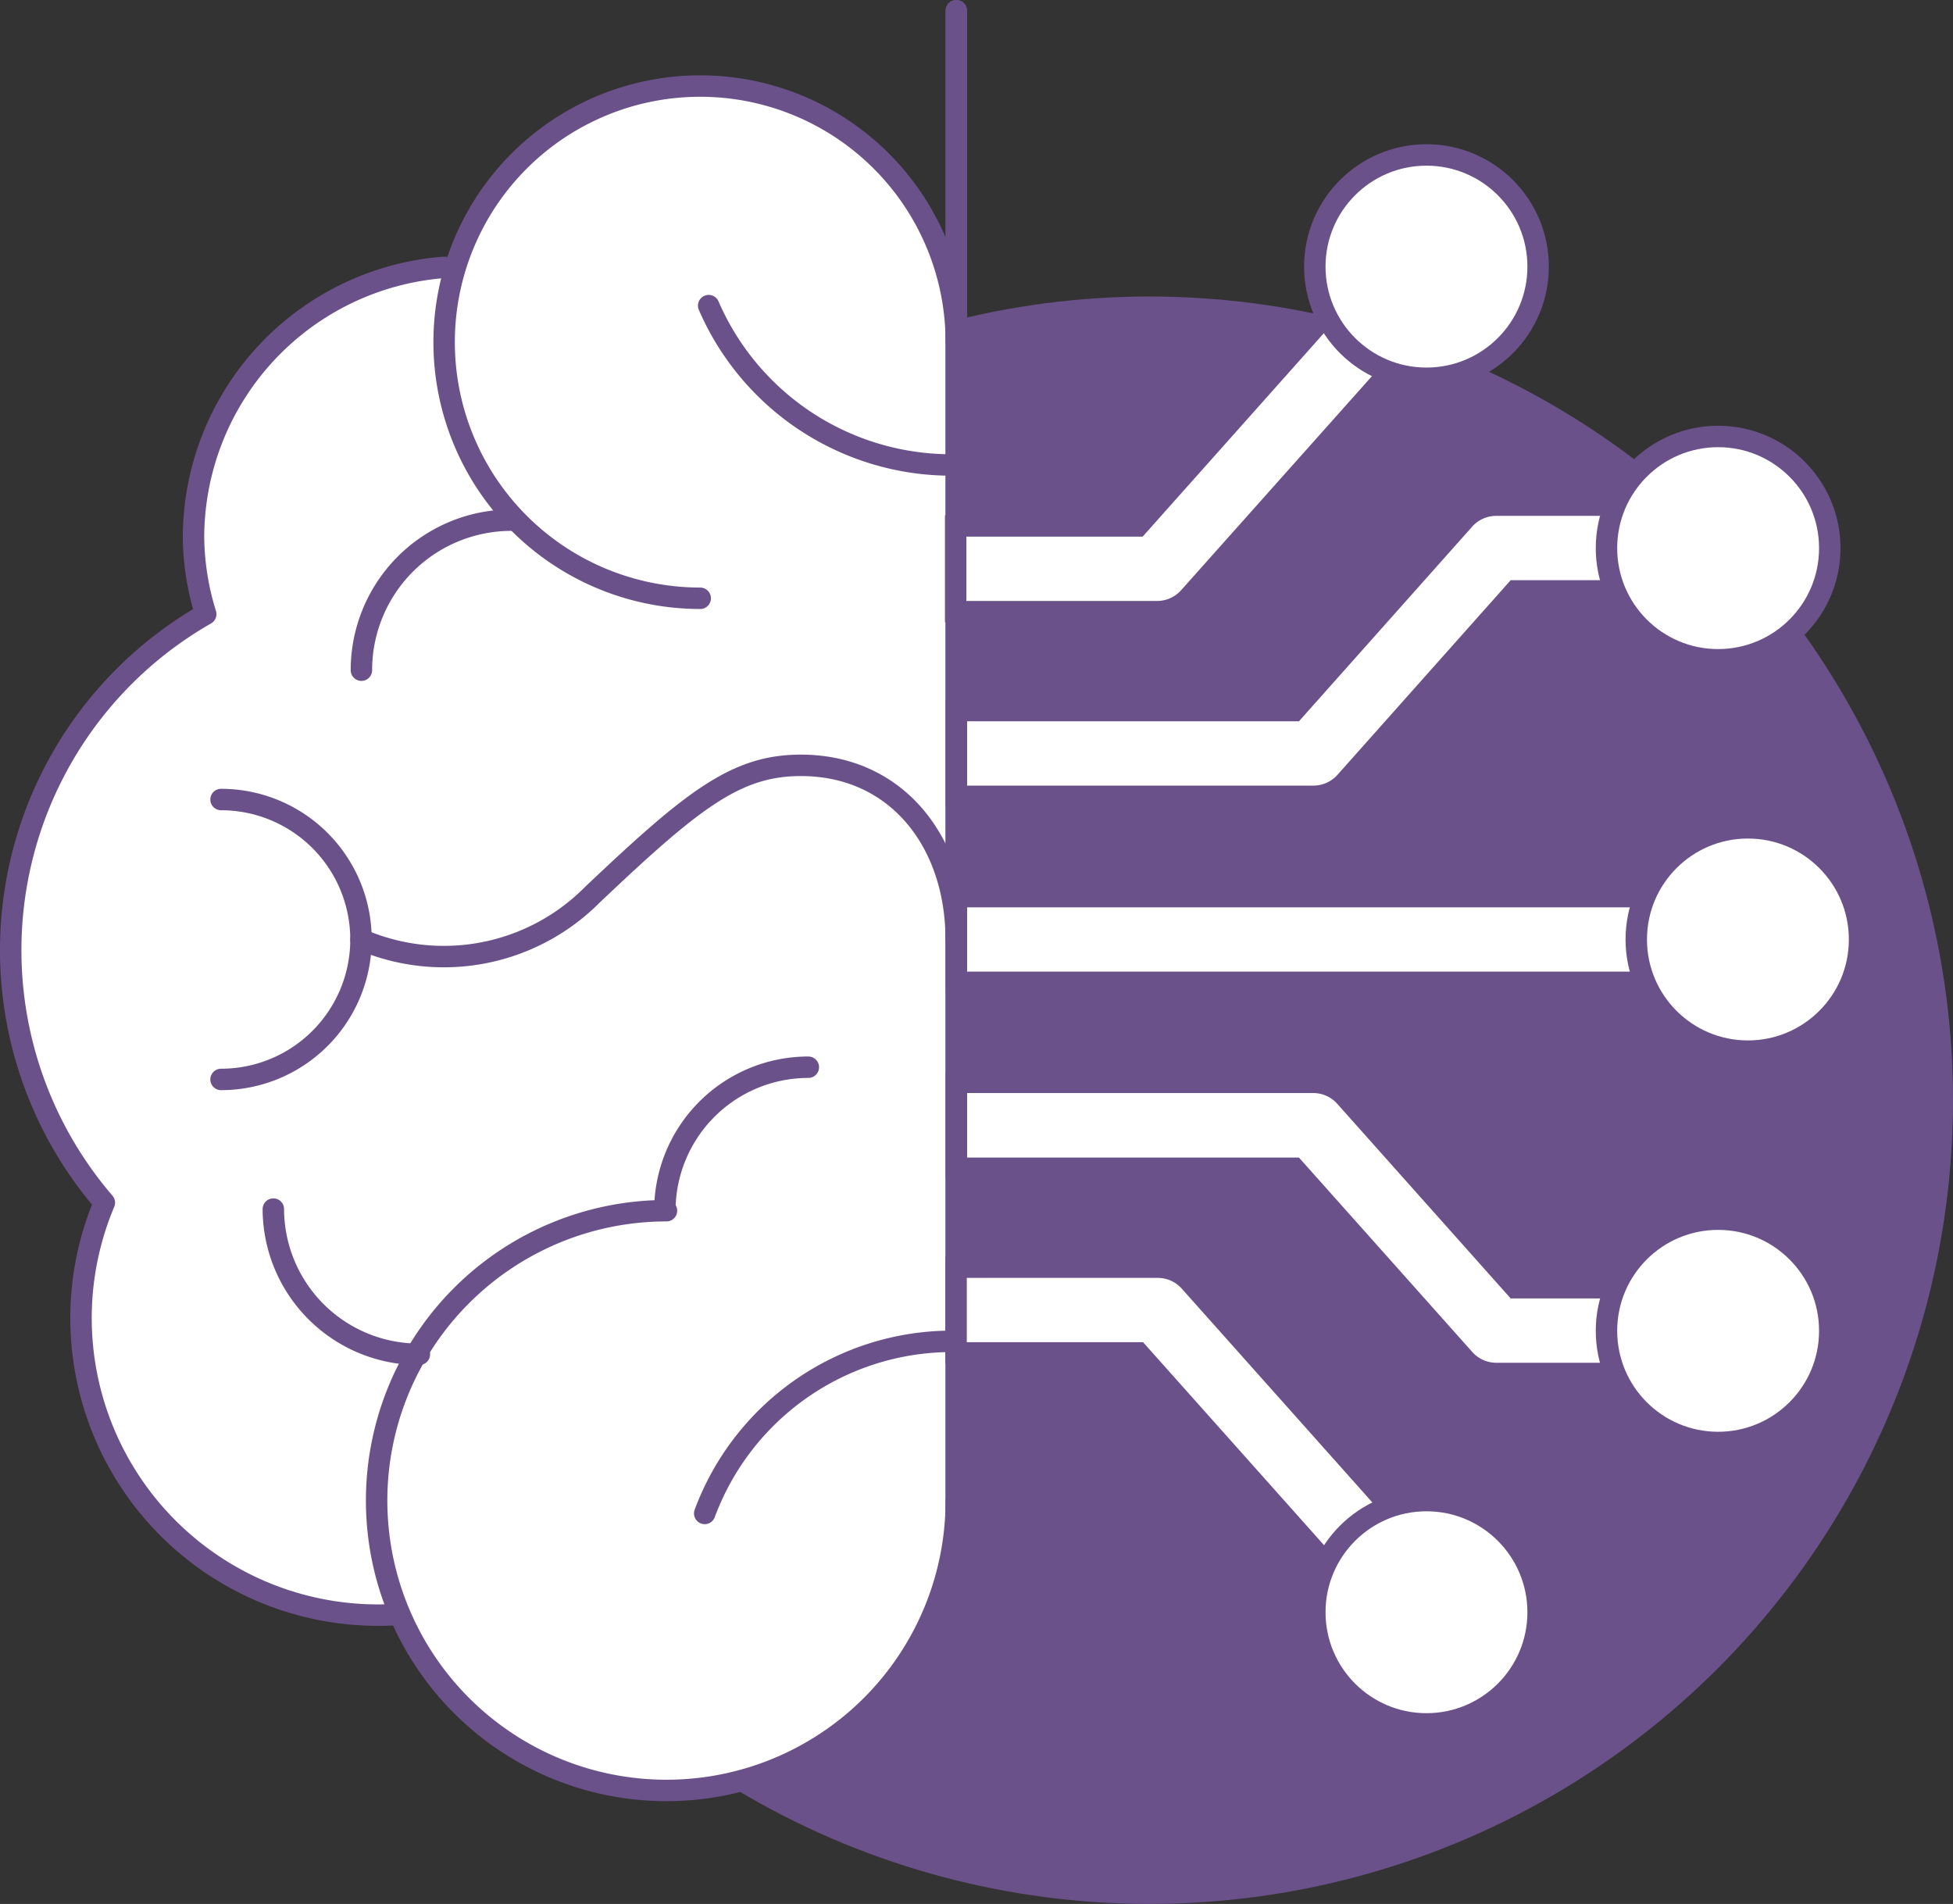 <svg xmlns="http://www.w3.org/2000/svg" viewBox="0 0 182.27 177.67"><rect x="0" y="0" width="182.27" height="177.67" fill="#333333" stroke="none"/><defs><style>.a{fill:#6b518a;}.b,.d,.e{fill:#fff;}.c{fill:none;}.c,.d,.e{stroke:#6b518a;stroke-width:2px;}.c,.e{stroke-linecap:round;stroke-linejoin:round;}</style></defs><title>blog_graphic_ai</title><circle class="a" cx="107.27" cy="102.67" r="75"/><path class="b" d="M66,11A24.69,24.69,0,0,0,42.66,27.81a1,1,0,0,0-.38,0,26.16,26.16,0,0,0-24.08,26,24.65,24.65,0,0,0,1,6.57,36.75,36.75,0,0,0-9.35,55,28.44,28.44,0,0,0,26.42,38.91c0.47,0,.92,0,1.38-0.05A28,28,0,0,0,91,142.7V44.63l-0.16-8.95A24.83,24.83,0,0,0,66,11Z" transform="translate(-0.86 -3.17)"/><line class="c" x1="89.25" y1="1" x2="89.25" y2="174.33"/><path class="c" d="M66.21,59a23.9,23.9,0,1,1,23.9-23.9" transform="translate(-0.86 -3.17)"/><path class="c" d="M21.49,77.78a13.06,13.06,0,1,1,0,26.12" transform="translate(-0.86 -3.17)"/><path class="c" d="M34.59,65.71a14,14,0,0,1,14-14" transform="translate(-0.86 -3.17)"/><path class="c" d="M26.37,116A13.59,13.59,0,0,0,40,129.55" transform="translate(-0.86 -3.17)"/><path class="c" d="M76.3,102.76a13.39,13.39,0,0,0-13.39,13.39l0.15,0a27.05,27.05,0,1,0,27.05,27.05" transform="translate(-0.86 -3.17)"/><path class="c" d="M34.55,90.84" transform="translate(-0.86 -3.17)"/><path class="c" d="M34.55,90.84a19.53,19.53,0,0,0,21.59-4.17c9.38-8.89,13.41-12.08,19.46-12.08,9,0,14.5,7.21,14.5,16.25" transform="translate(-0.86 -3.17)"/><path class="c" d="M67,31.69A24.67,24.67,0,0,0,89.63,46.56" transform="translate(-0.86 -3.17)"/><line class="c" x1="89.25" y1="174.33" x2="89.25" y2="1"/><path class="c" d="M89.63,128.34a24.62,24.62,0,0,0-23,16.06" transform="translate(-0.86 -3.17)"/><path class="c" d="M42.32,28.12A25.32,25.32,0,0,0,18.92,53.37a25,25,0,0,0,1.14,7.11,36.12,36.12,0,0,0-9.46,54.92,27.72,27.72,0,0,0,25.53,38.49q1,0,2-.07" transform="translate(-0.86 -3.17)"/><path class="d" d="M90.09,60.25h18.75a4,4,0,0,0,3-1.34l18.26-20.48a4,4,0,0,0-6-5.32L107.05,52.25h-17v8Z" transform="translate(-0.86 -3.17)"/><path class="d" d="M90.12,77.48h33.31a4,4,0,0,0,3-1.34L142.3,58.31h8.49a4,4,0,0,0,0-8H140.51a4,4,0,0,0-3,1.34L121.64,69.48H90.12v8Z" transform="translate(-0.86 -3.17)"/><path class="d" d="M90.12,94.84h63.46a4,4,0,0,0,0-8H90.12v8Z" transform="translate(-0.86 -3.17)"/><path class="d" d="M90.09,129.42h17l17.05,19.12a4,4,0,0,0,6-5.32l-18.24-20.46a4,4,0,0,0-3-1.34H90.09v8Z" transform="translate(-0.86 -3.17)"/><path class="d" d="M90.12,112.19h31.52L137.52,130a4,4,0,0,0,3,1.34H150.8a4,4,0,0,0,0-8H142.3l-15.89-17.83a4,4,0,0,0-3-1.34H90.12v8Z" transform="translate(-0.86 -3.17)"/><circle class="e" cx="133.13" cy="24.88" r="10.42"/><circle class="e" cx="160.35" cy="51.15" r="10.42"/><circle class="e" cx="163.13" cy="87.67" r="10.42"/><circle class="e" cx="133.13" cy="150.45" r="10.42"/><circle class="e" cx="160.35" cy="124.19" r="10.42"/></svg>